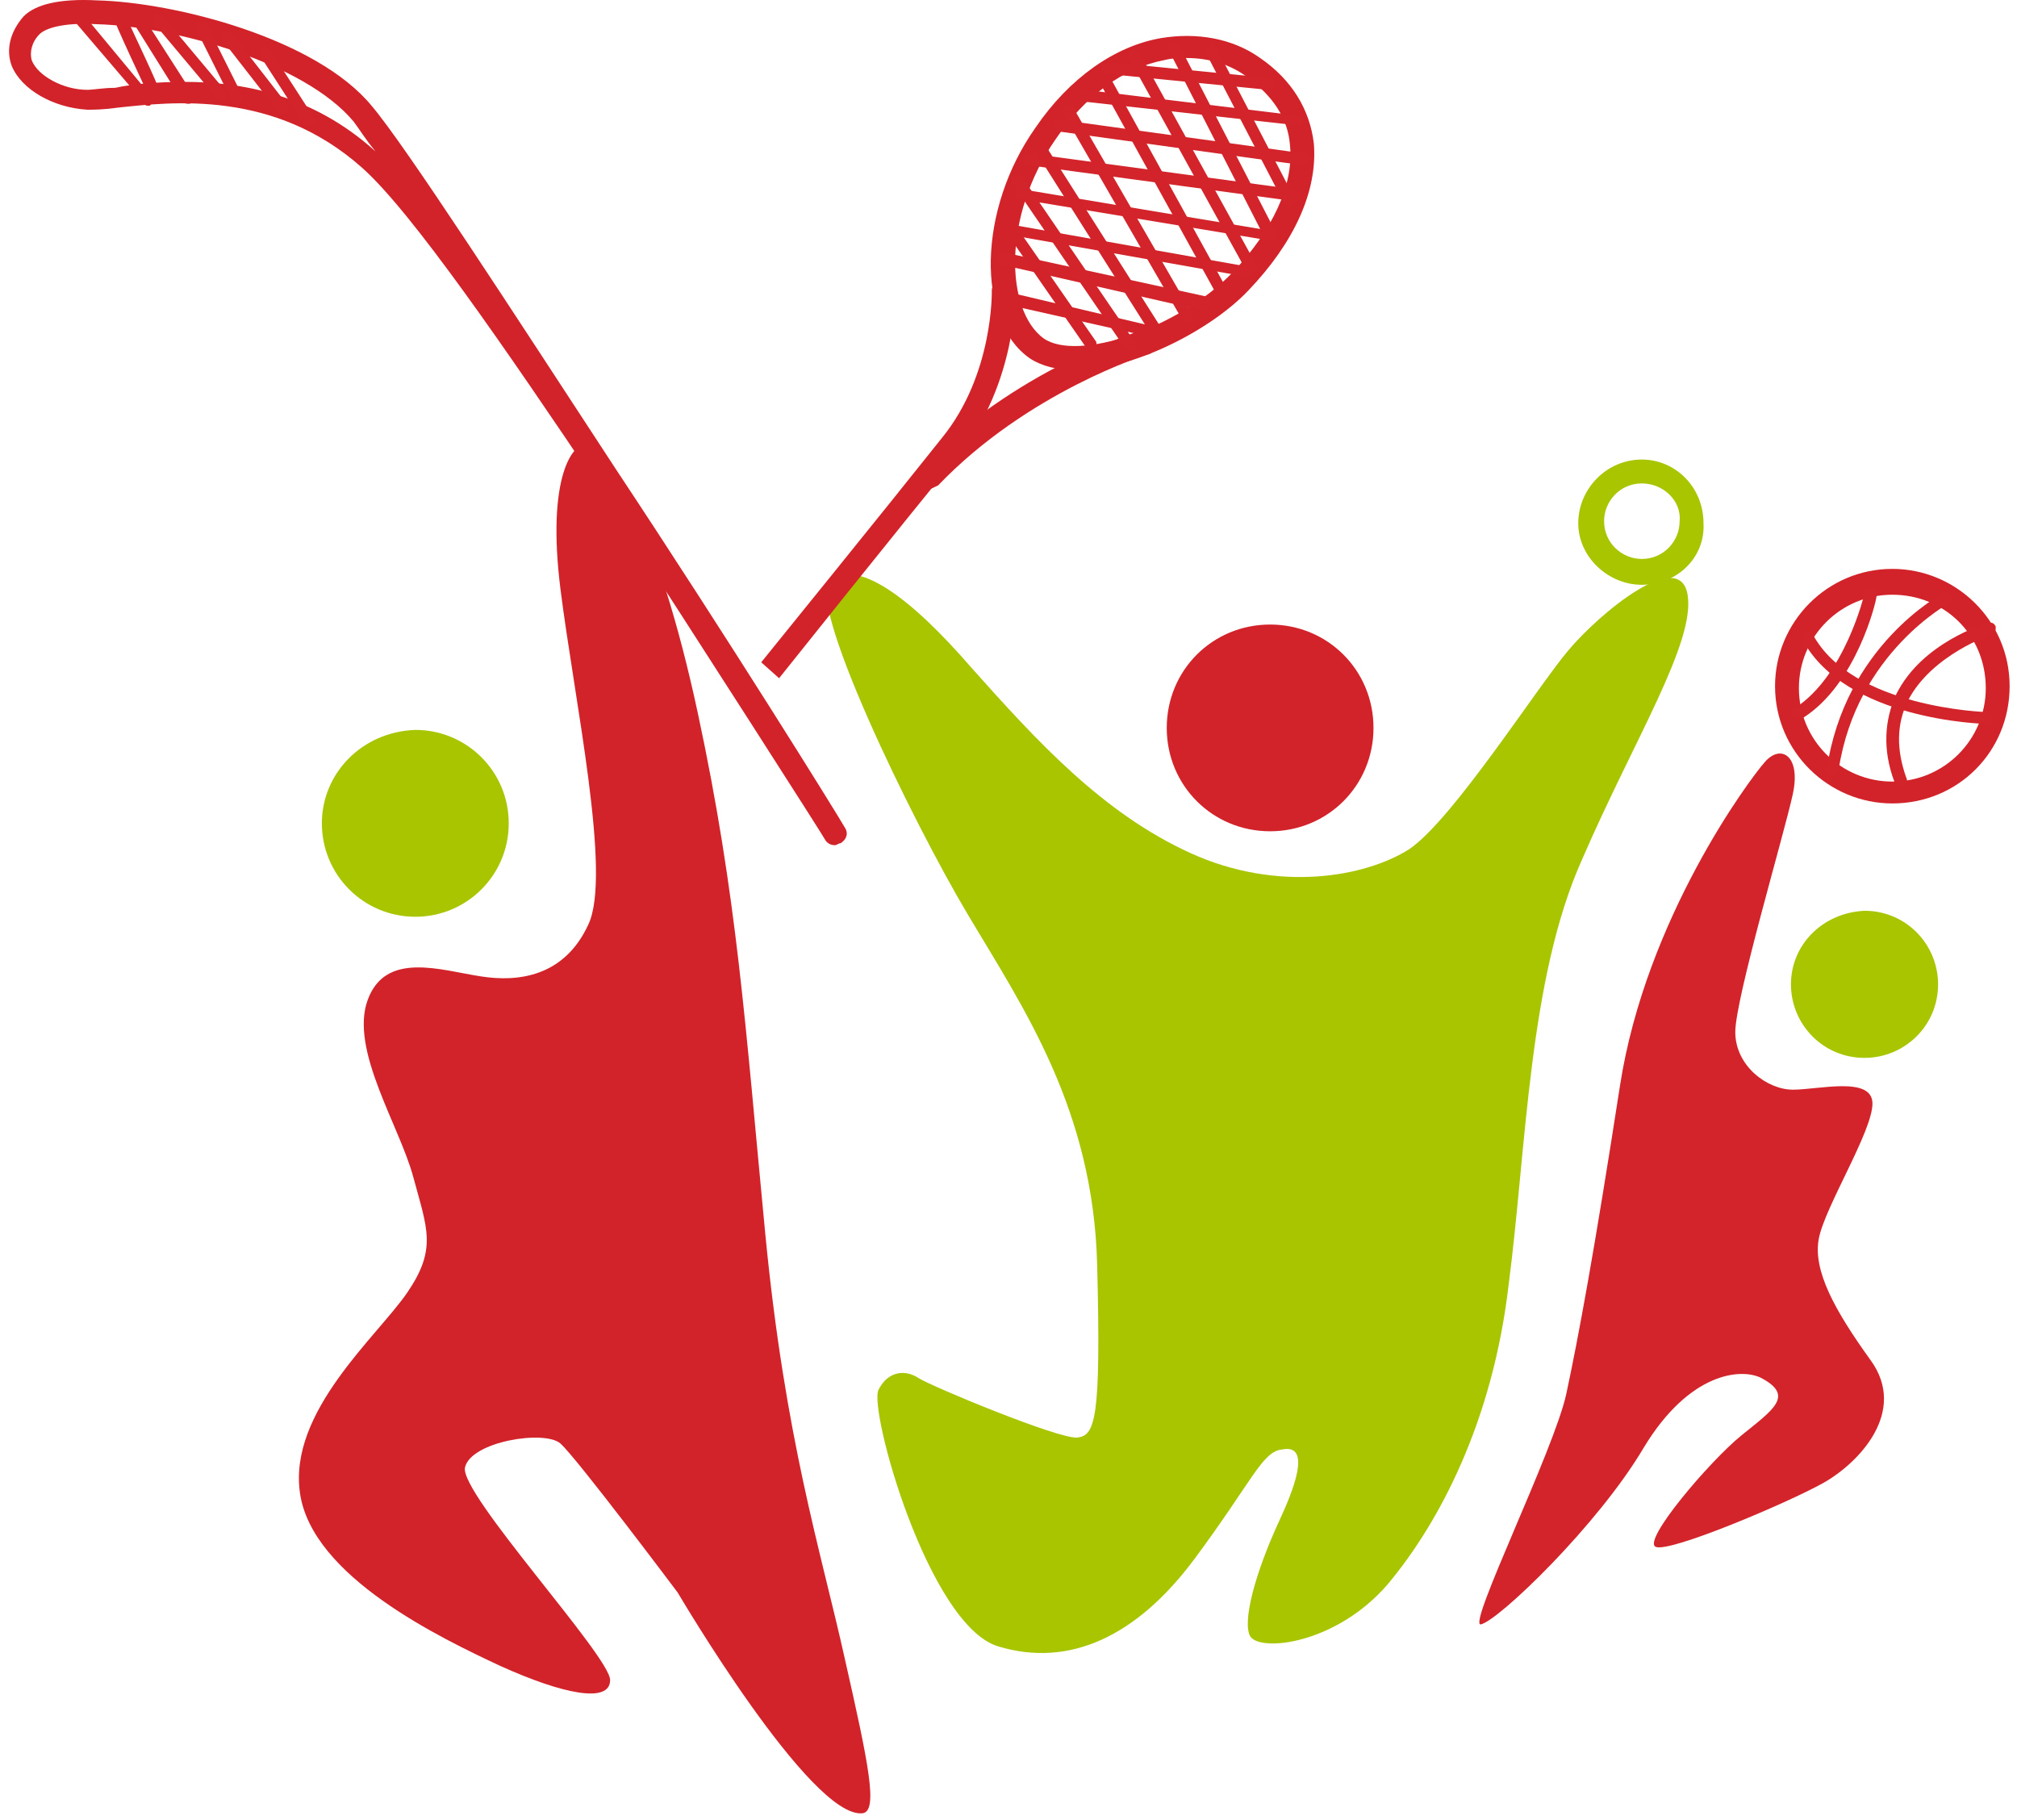<?xml version="1.0" encoding="UTF-8"?> <svg xmlns="http://www.w3.org/2000/svg" width="164" height="148" viewBox="0 0 164 148" fill="none"><path d="M120.405 132.088C119.273 132.25 126.385 117.864 127.355 113.338C128.325 108.812 129.618 101.862 131.719 88.284C133.821 74.707 142.226 63.392 143.519 61.937C144.812 60.483 146.428 61.453 145.782 64.524C145.135 67.595 141.094 81.172 141.094 83.92C141.094 86.668 143.681 88.608 145.782 88.608C147.883 88.608 152.247 87.476 152.247 89.739C152.247 92.002 148.368 98.144 147.883 100.73C147.398 103.317 149.176 106.549 152.086 110.59C155.157 114.793 151.116 118.995 148.206 120.612C145.297 122.228 135.76 126.269 134.629 125.784C133.497 125.299 138.993 118.834 141.579 116.732C144.165 114.631 145.943 113.5 143.196 112.045C141.579 111.237 137.377 111.56 133.659 117.702C129.941 124.006 121.86 131.765 120.405 132.088Z" fill="#D2242A"></path><path d="M101.655 133.058C102.464 134.351 108.606 133.705 112.808 128.855C117.011 123.845 121.375 115.601 122.668 104.448C124.123 93.295 124.285 79.556 128.649 69.858C132.851 60.16 137.862 52.239 137.216 48.36C136.569 44.481 130.104 49.815 127.517 52.886C124.931 55.957 118.142 66.625 114.586 69.05C111.03 71.313 103.918 72.606 96.806 69.373C89.694 66.14 84.36 60.321 79.026 54.341C73.854 48.36 69.813 45.612 67.55 47.067C65.287 48.522 74.177 66.787 78.703 74.384C83.229 81.981 88.886 90.224 89.209 102.832C89.533 115.44 89.048 116.733 87.593 116.894C86.138 117.056 75.632 112.692 74.662 112.045C73.692 111.399 72.238 111.399 71.429 113.015C70.621 114.631 75.47 132.088 81.128 133.866C86.947 135.644 92.442 133.058 97.13 126.754C101.817 120.45 102.625 118.026 104.242 117.864C105.858 117.541 106.181 118.996 104.08 123.521C101.979 128.047 101.009 131.927 101.655 133.058Z" fill="#A8C500"></path><path d="M145.621 80.041C145.621 83.274 148.207 86.021 151.602 86.021C154.834 86.021 157.582 83.435 157.582 80.041C157.582 76.808 154.996 74.06 151.602 74.06C148.207 74.222 145.621 76.808 145.621 80.041Z" fill="#A8C500"></path><path d="M94.867 59.19C94.867 63.877 98.584 67.595 103.272 67.595C107.959 67.595 111.677 63.877 111.677 59.19C111.677 54.502 107.959 50.785 103.272 50.785C98.584 50.785 94.867 54.502 94.867 59.19Z" fill="#D2232A"></path><path d="M70.136 147.444C71.429 147.282 70.621 143.403 68.681 134.836C66.742 126.108 63.832 117.056 62.216 100.246C60.599 83.436 59.953 72.929 56.72 57.897C53.487 42.865 49.446 36.238 47.992 36.076C46.537 35.753 44.436 38.824 45.567 47.875C46.699 56.927 49.77 71.151 47.83 75.192C45.89 79.395 42.173 79.88 39.102 79.395C35.869 78.91 31.343 77.293 29.888 81.334C28.434 85.375 32.474 91.517 33.606 95.72C34.737 99.923 35.546 101.539 33.121 105.095C30.697 108.651 23.423 114.793 24.393 121.42C25.363 128.209 35.869 133.22 40.718 135.483C45.729 137.746 49.608 138.554 49.608 136.614C49.608 134.675 37.324 121.42 37.809 119.319C38.293 117.218 44.274 116.248 45.567 117.379C46.86 118.511 55.104 129.502 55.104 129.502C55.104 129.502 65.933 147.929 70.136 147.444Z" fill="#D2232A"></path><path d="M26.171 66.948C26.171 71.151 29.565 74.546 33.768 74.546C37.97 74.546 41.365 71.151 41.365 66.948C41.365 62.746 37.97 59.352 33.768 59.352C29.404 59.513 26.171 62.908 26.171 66.948Z" fill="#A8C500"></path><path d="M63.347 55.149L61.893 53.856C61.893 53.856 72.237 41.086 76.602 35.591C80.804 30.418 80.642 23.63 80.642 23.63C80.642 23.145 81.127 22.66 81.612 22.66C82.097 22.66 82.582 23.145 82.582 23.63C82.582 23.953 82.582 31.227 78.056 36.884C73.53 42.38 63.347 55.149 63.347 55.149Z" fill="#D2232A"></path><path d="M96.483 4.718C95.836 4.718 95.351 4.718 94.705 4.88C91.31 5.526 88.239 7.789 85.815 11.345C81.451 17.649 81.774 25.246 84.845 27.509C87.593 29.449 95.836 26.701 100.2 22.175C103.433 18.781 105.211 15.063 104.888 11.83C104.726 9.567 103.433 7.789 101.493 6.335C100.039 5.203 98.261 4.718 96.483 4.718ZM87.431 30.095C85.976 30.095 84.683 29.772 83.713 29.125C79.349 26.054 79.511 17.003 84.198 10.376C86.946 6.335 90.664 3.748 94.381 3.102C97.291 2.617 100.2 3.102 102.463 4.718C105.049 6.496 106.504 8.921 106.827 11.669C107.151 15.548 105.211 19.75 101.493 23.63C98.422 26.863 92.118 30.095 87.431 30.095Z" fill="#D2232A"></path><path d="M75.47 39.793C75.147 39.793 74.985 39.632 74.824 39.47C74.5 39.147 74.339 38.5 74.824 38.015C82.421 30.095 92.442 27.024 92.765 26.862C93.25 26.701 93.897 27.024 94.058 27.509C94.22 27.994 93.897 28.64 93.412 28.802C93.25 28.802 83.552 31.873 76.278 39.47C75.955 39.632 75.632 39.793 75.47 39.793Z" fill="#D2232A"></path><path d="M15.018 6.658C19.544 6.658 25.363 7.628 30.535 12.315C29.727 11.345 29.242 10.537 28.757 9.89C24.716 5.041 14.048 2.132 7.906 1.97C5.158 1.809 3.703 2.294 3.218 2.778C2.572 3.425 2.41 4.233 2.572 4.88C3.057 6.173 5.158 7.304 7.098 7.304C7.583 7.304 8.391 7.143 9.361 7.143C10.815 6.819 12.917 6.658 15.018 6.658ZM67.873 68.726C67.55 68.726 67.227 68.565 67.065 68.242C66.903 67.918 58.013 54.017 48.8 39.793C41.203 28.479 33.445 17.164 29.404 13.608C22.292 7.304 14.048 8.274 9.522 8.759C8.391 8.921 7.583 8.921 7.098 8.921C4.35 8.759 1.764 7.304 0.956 5.365C0.471 4.072 0.794 2.617 1.925 1.324C2.895 0.354 4.835 -0.131 7.906 0.031C14.21 0.192 25.686 3.102 30.212 8.597C32.96 11.83 41.526 25.084 50.093 38.177C59.306 52.078 68.035 66.14 68.681 67.272C69.005 67.757 68.843 68.242 68.358 68.565C68.197 68.565 68.035 68.726 67.873 68.726Z" fill="#D2232A"></path><path d="M153.864 48.36C149.661 48.36 146.267 51.754 146.267 55.957C146.267 60.159 149.661 63.554 153.864 63.554C158.066 63.554 161.461 60.159 161.461 55.957C161.461 51.593 158.066 48.36 153.864 48.36ZM153.864 65.332C148.691 65.332 144.327 61.129 144.327 55.795C144.327 50.623 148.53 46.259 153.864 46.259C159.036 46.259 163.4 50.461 163.4 55.795C163.4 61.129 159.198 65.332 153.864 65.332Z" fill="#D2232A"></path><path d="M154.511 63.877C154.349 63.877 154.187 63.716 154.026 63.554C153.056 60.968 153.217 58.543 154.187 56.442C156.289 52.239 161.299 50.785 161.623 50.623C161.946 50.623 162.107 50.623 162.269 50.946C162.269 51.27 162.269 51.431 161.946 51.593C161.946 51.593 157.097 53.209 155.157 56.927C154.187 58.867 154.187 60.968 154.995 63.231C155.157 63.554 154.995 63.716 154.672 63.877C154.511 63.877 154.511 63.877 154.511 63.877Z" fill="#D2242A"></path><path d="M146.267 58.382C146.106 58.382 145.944 58.382 145.782 58.22C145.621 58.058 145.621 57.735 145.944 57.574C149.985 54.987 151.601 48.36 151.601 48.199C151.601 47.875 151.925 47.714 152.248 47.875C152.571 47.875 152.733 48.199 152.571 48.522C152.571 48.845 150.955 55.634 146.591 58.382C146.429 58.382 146.429 58.382 146.267 58.382Z" fill="#D2242A"></path><path d="M149.015 63.069C148.691 63.069 148.53 62.746 148.53 62.584C149.985 52.563 157.743 48.36 158.066 48.199C158.228 48.037 158.551 48.199 158.713 48.36C158.875 48.522 158.713 48.845 158.551 49.007C158.551 49.007 150.954 53.048 149.5 62.584C149.5 62.907 149.338 63.069 149.015 63.069Z" fill="#D2242A"></path><path d="M161.623 58.867C161.138 58.867 150.146 58.544 146.59 52.078C146.429 51.916 146.59 51.593 146.752 51.431C146.914 51.27 147.237 51.431 147.399 51.593C150.631 57.574 161.461 57.897 161.461 57.897C161.784 57.897 161.946 58.059 161.946 58.382C162.108 58.705 161.784 58.867 161.623 58.867Z" fill="#D2242A"></path><path d="M105.696 10.214C105.534 10.214 105.534 10.214 105.696 10.214L88.239 8.274C87.916 8.274 87.754 7.951 87.754 7.789C87.754 7.466 88.078 7.304 88.239 7.304L105.534 9.406C105.858 9.406 106.019 9.729 106.019 9.891C106.019 10.052 105.858 10.214 105.696 10.214Z" fill="#D2242A"></path><path d="M106.02 13.446L86.138 10.699C85.815 10.699 85.653 10.375 85.653 10.214C85.653 9.89 85.977 9.729 86.138 9.729L106.02 12.477C106.343 12.477 106.504 12.8 106.504 12.961C106.343 13.285 106.181 13.446 106.02 13.446Z" fill="#D2242A"></path><path d="M105.212 16.356L83.714 13.447C83.391 13.447 83.229 13.123 83.229 12.962C83.229 12.638 83.552 12.477 83.714 12.477L105.212 15.386C105.535 15.386 105.697 15.709 105.697 15.871C105.697 16.194 105.535 16.356 105.212 16.356Z" fill="#D2242A"></path><path d="M101.332 22.498L82.097 19.104C81.774 19.104 81.612 18.781 81.774 18.619C81.936 18.457 82.097 18.134 82.42 18.296L101.494 21.69C101.817 21.69 101.979 22.013 101.817 22.337C101.817 22.337 101.494 22.498 101.332 22.498Z" fill="#D2242A"></path><path d="M97.776 25.246L81.451 21.528C81.128 21.528 80.966 21.205 81.128 20.882C81.128 20.558 81.451 20.397 81.774 20.558L98.1 24.114C98.423 24.114 98.585 24.438 98.423 24.761C98.261 25.084 98.1 25.246 97.776 25.246Z" fill="#D2242A"></path><path d="M104.888 16.841C104.727 16.841 104.565 16.679 104.404 16.518L98.1 4.395C97.938 4.233 98.1 3.91 98.261 3.748C98.423 3.587 98.746 3.748 98.908 3.91L105.212 16.033C105.373 16.195 105.212 16.518 105.05 16.679C105.05 16.841 105.05 16.841 104.888 16.841Z" fill="#D2242A"></path><path d="M103.434 19.589C103.272 19.589 103.272 19.589 103.434 19.589L82.906 16.195C82.582 16.195 82.421 15.871 82.582 15.71C82.582 15.386 82.906 15.225 83.067 15.386L102.464 18.619L95.028 4.072C94.867 3.91 95.028 3.587 95.19 3.425C95.352 3.264 95.675 3.425 95.837 3.587L103.757 18.942C103.919 19.104 103.757 19.266 103.757 19.427C103.595 19.427 103.434 19.589 103.434 19.589Z" fill="#D2242A"></path><path d="M101.817 22.337C101.655 22.337 101.494 22.175 101.332 22.014L91.796 4.718C91.634 4.557 91.796 4.233 91.957 4.072C92.119 3.91 92.442 4.072 92.604 4.233L102.14 21.529C102.302 21.69 102.14 22.014 101.979 22.175C101.979 22.337 101.817 22.337 101.817 22.337Z" fill="#D2242A"></path><path d="M99.231 23.953C99.069 23.953 98.908 23.792 98.746 23.63L89.21 6.335C89.048 6.173 89.21 5.85 89.371 5.688C89.533 5.527 89.856 5.688 90.018 5.85L99.554 23.145C99.716 23.307 99.554 23.63 99.393 23.792C99.393 23.953 99.393 23.953 99.231 23.953Z" fill="#D2232A"></path><path d="M96.645 26.216C96.483 26.216 96.321 26.054 96.16 26.054L86.462 9.244C86.3 9.082 86.462 8.759 86.623 8.597C86.785 8.436 87.108 8.597 87.27 8.759L96.968 25.569C97.129 25.731 96.968 26.054 96.806 26.216C96.806 26.216 96.806 26.216 96.645 26.216Z" fill="#D2242A"></path><path d="M94.058 27.509L81.127 24.599C80.804 24.599 80.642 24.276 80.804 23.953C80.804 23.63 81.127 23.468 81.451 23.63L93.088 26.377L84.198 12.315C84.037 12.153 84.198 11.83 84.36 11.668C84.522 11.507 84.845 11.668 85.007 11.83L94.543 26.862C94.705 27.024 94.705 27.186 94.543 27.347C94.382 27.347 94.22 27.509 94.058 27.509Z" fill="#D2232A"></path><path d="M91.796 28.479C91.634 28.479 91.472 28.479 91.472 28.317L82.421 15.063C82.259 14.901 82.259 14.578 82.582 14.416C82.744 14.255 83.067 14.255 83.229 14.578L92.281 27.832C92.442 27.994 92.442 28.317 92.119 28.479C91.957 28.479 91.957 28.479 91.796 28.479Z" fill="#D2242A"></path><path d="M88.562 28.317C88.401 28.317 88.239 28.317 88.239 28.156L81.289 18.134C81.127 17.972 81.127 17.649 81.45 17.488C81.612 17.326 81.935 17.326 82.097 17.649L89.047 27.671C89.209 27.832 89.209 28.156 88.886 28.317C88.886 28.317 88.724 28.317 88.562 28.317Z" fill="#D2232A"></path><path d="M25.201 10.214C25.04 10.214 24.878 10.214 24.716 10.052L21.16 4.557C20.999 4.395 21.16 4.072 21.322 3.91C21.483 3.748 21.807 3.91 21.968 4.072L25.524 9.567C25.686 9.729 25.524 10.052 25.363 10.214C25.524 10.214 25.363 10.214 25.201 10.214Z" fill="#D2242A"></path><path d="M22.938 9.244C22.776 9.244 22.614 9.244 22.614 9.082L18.089 3.263C17.927 3.102 17.927 2.778 18.25 2.617C18.412 2.455 18.735 2.455 18.897 2.778L23.423 8.597C23.584 8.759 23.584 9.082 23.261 9.244C23.261 9.244 23.099 9.244 22.938 9.244Z" fill="#D2242A"></path><path d="M19.382 8.598C19.22 8.598 19.058 8.436 18.897 8.274L15.987 2.455C15.826 2.294 15.987 1.971 16.149 1.809C16.311 1.647 16.634 1.809 16.796 1.971L19.705 7.789C19.867 7.951 19.705 8.274 19.543 8.436C19.543 8.598 19.382 8.598 19.382 8.598Z" fill="#D2242A"></path><path d="M17.927 8.112C17.766 8.112 17.604 8.112 17.604 7.951L12.593 1.97C12.432 1.808 12.432 1.485 12.593 1.323C12.755 1.162 13.078 1.162 13.24 1.323L18.251 7.304C18.412 7.466 18.412 7.789 18.251 7.951C18.089 8.112 18.089 8.112 17.927 8.112Z" fill="#D2242A"></path><path d="M15.341 8.436C15.179 8.436 15.018 8.436 14.856 8.274L10.815 1.809C10.653 1.647 10.815 1.324 10.977 1.162C11.138 1 11.462 1.162 11.623 1.324L15.664 7.628C15.826 7.789 15.664 8.113 15.502 8.274C15.502 8.436 15.502 8.436 15.341 8.436Z" fill="#D2232A"></path><path d="M12.593 8.113C12.431 8.113 12.27 7.951 12.108 7.789C11.947 7.466 9.199 1.647 9.199 1.324C9.037 1.001 9.199 0.839 9.36 0.677C9.684 0.516 9.845 0.677 10.007 0.839C10.815 2.617 12.916 6.981 12.916 7.304C13.078 7.466 12.916 7.789 12.755 7.951C12.755 8.113 12.755 8.113 12.593 8.113Z" fill="#D2232A"></path><path d="M12.109 8.598C11.947 8.598 11.785 8.598 11.785 8.436L6.128 1.809C5.966 1.647 5.966 1.324 6.128 1.162C6.29 1.001 6.613 1.001 6.775 1.162L12.27 7.789C12.432 7.951 12.432 8.274 12.27 8.436C12.27 8.436 12.27 8.598 12.109 8.598Z" fill="#D2232A"></path><path d="M133.498 39.309C131.72 39.309 130.427 40.763 130.427 42.38C130.427 44.158 131.882 45.451 133.498 45.451C135.276 45.451 136.569 43.996 136.569 42.38C136.731 40.763 135.276 39.309 133.498 39.309ZM133.498 47.552C130.75 47.552 128.326 45.289 128.326 42.541C128.326 39.793 130.589 37.369 133.498 37.369C136.246 37.369 138.509 39.632 138.509 42.541C138.67 45.289 136.408 47.552 133.498 47.552Z" fill="#A8C500"></path><path d="M103.11 7.304L90.018 6.011C89.694 6.011 89.533 5.688 89.533 5.526C89.533 5.203 89.856 5.041 90.018 5.041L103.11 6.334C103.433 6.334 103.595 6.658 103.595 6.819C103.595 7.143 103.272 7.304 103.11 7.304Z" fill="#D2242A"></path></svg> 